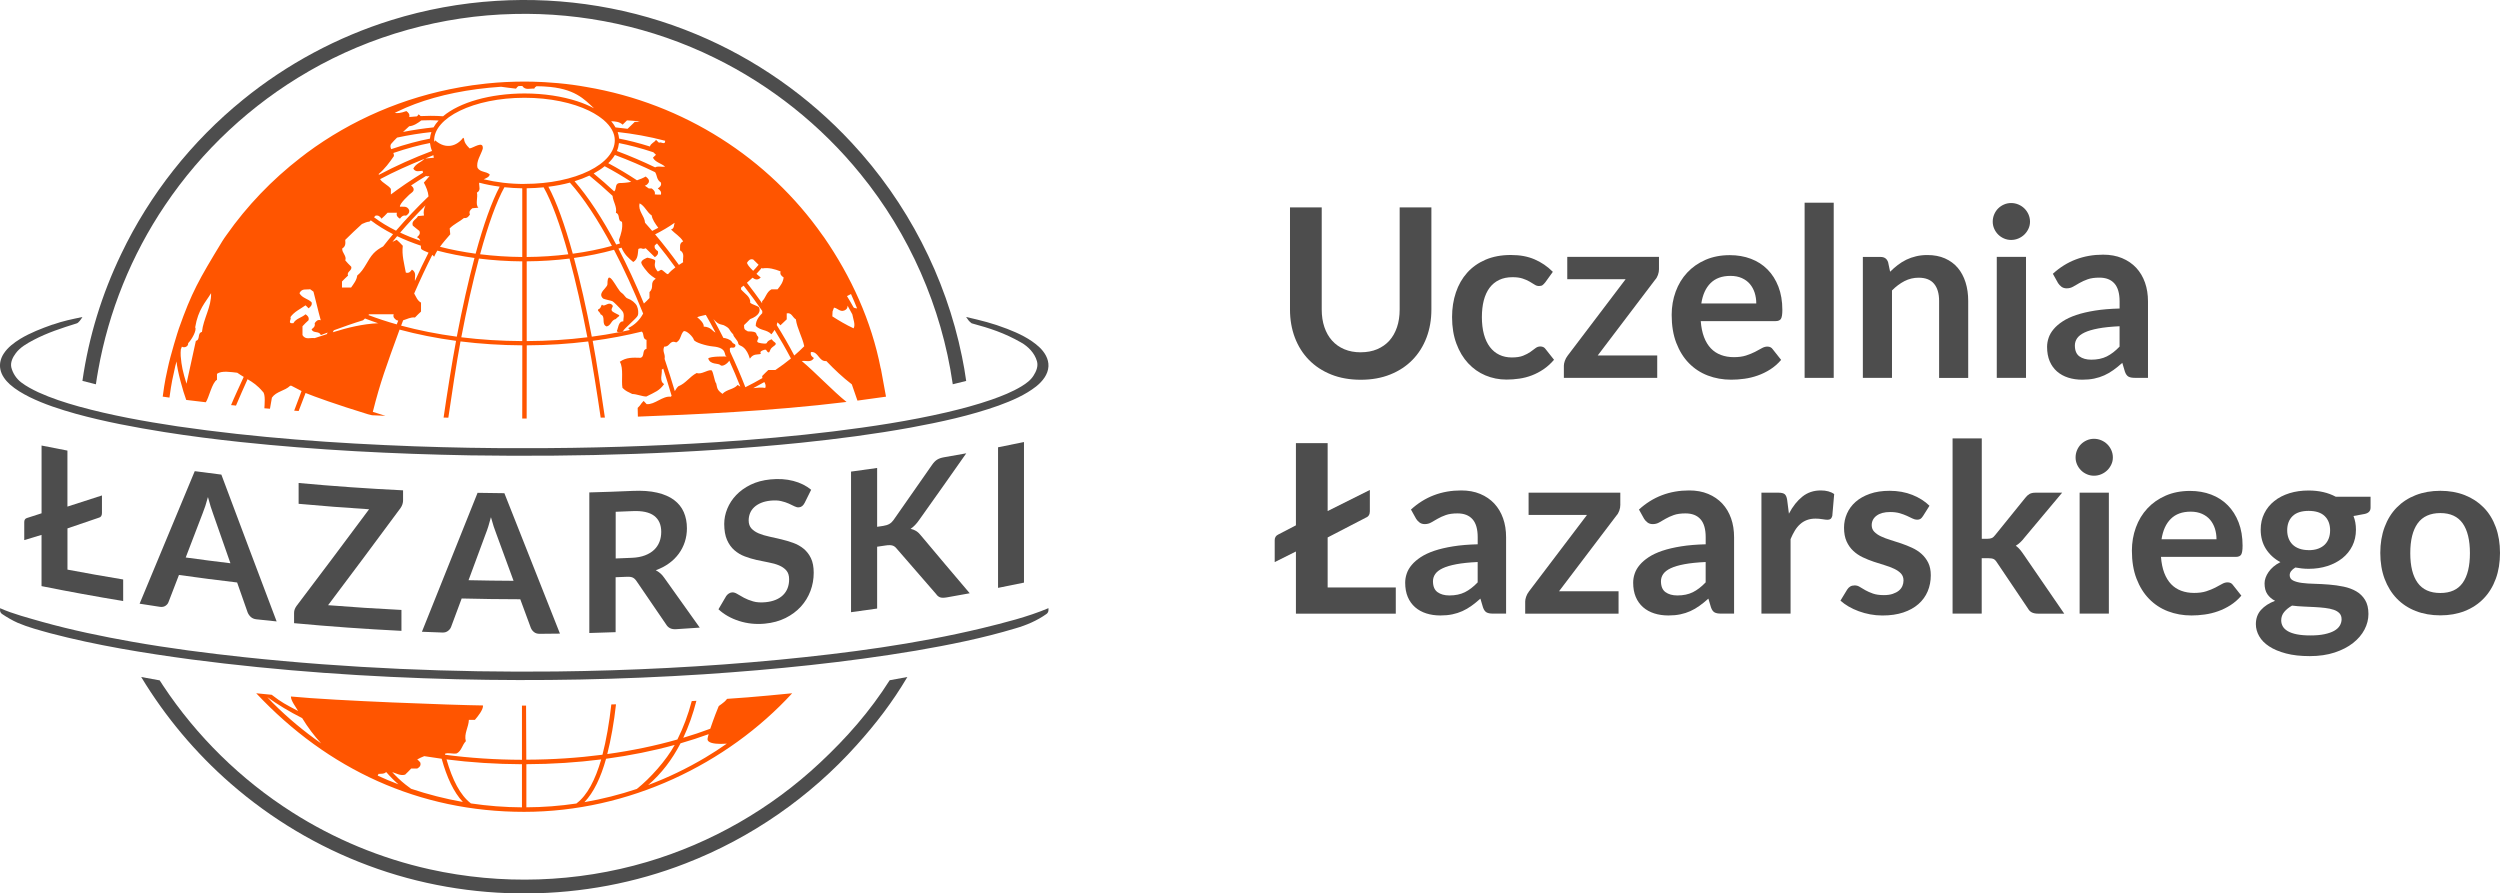 <svg xmlns="http://www.w3.org/2000/svg" id="Layer_2" data-name="Layer 2" viewBox="0 0 742.25 265.27"><g id="Warstwa_1" data-name="Warstwa 1"><g><g><path d="M264.14,201.97c-5.84,9.21-12.76,17.09-20.73,24.53-14.52,13.61-32.24,23.79-51.33,29.42-20.86,6.17-43.29,6.9-64.52,2.17-14.45-3.21-28.32-8.97-40.8-16.92-15.24-9.68-28.4-22.6-38.37-37.66-.31-.46-.59-.92-.98-1.51,0,0-4.41-.78-5.49-1,7.13,11.8,16.16,22.58,26.56,31.63,12.02,10.49,25.93,18.8,40.89,24.35,30.1,11.27,64.32,11.03,94.25-.66,19.36-7.5,36.89-19.66,50.74-35.12,5.81-6.46,10.61-12.73,15.04-20.2l-5.26.96h0Z" fill="#4d4d4d" stroke-width="0"></path><path d="M91.67,21.16c18.46-10.66,39.64-16.55,60.95-17.01,20.48-.51,41.07,3.94,59.47,12.98,16.74,8.18,31.66,20.07,43.4,34.54,14.48,17.77,24.06,39.49,27.35,62.19.04.25,0-.03.03.23.37-.08,3.85-.96,3.99-.99-.38-2.66-.71-4.64-1.26-7.28-4.81-23.62-16.3-45.81-32.73-63.43-12.83-13.84-28.65-24.91-46.07-32.18C188.08,2.36,167.54-1.02,147.3.26c-10.54.65-21.01,2.57-31.09,5.71-15.99,4.97-31.01,13.03-44.01,23.59-15.25,12.35-27.73,28.11-36.2,45.82-5.78,12.02-9.62,24.51-11.53,37.7,1.17.3,2.7.7,4,1.02.2-1.42.43-2.76.68-4.17,3.1-17.45,9.9-34.24,19.81-48.93,10.95-16.3,25.68-30.04,42.7-39.82v-.02Z" fill="#4d4d4d" stroke-width="0"></path></g><path d="M.02,181.17v-.6c3.8,1.71,8.58,2.93,12.57,4.08,8.75,2.44,17.66,4.29,26.61,5.88,11.05,1.95,22.18,3.39,33.33,4.59,30.74,3.27,61.69,4.57,92.6,4.24,22.1-.26,44.19-1.37,66.19-3.48,20.24-1.97,40.46-4.62,60.25-9.37,6.44-1.58,13.61-3.35,19.72-5.95v.58c0,.45-.21.88-.58,1.14-2.8,1.99-6,3.36-9.3,4.3-9.64,2.9-19.53,4.88-29.44,6.59-20.88,3.51-41.97,5.62-63.09,7.03-24.38,1.58-48.83,2.05-73.25,1.47-26.32-.65-52.63-2.46-78.74-5.87-14.1-1.9-28.18-4.17-41.95-7.79-3.27-.91-6.57-1.76-9.69-3.1-1.62-.72-3.16-1.63-4.64-2.62-.38-.26-.61-.69-.61-1.15l.02.03Z" fill="#4d4d4d" stroke-width="0"></path><g><g><path d="M189.35,93.69c-.2.69-4.15,3.94-4.36,4.63,0,.03-.03.07-.05.1-.21.3-.78.34-1.22.24-.39-.09-.69-.3-.53-.54.35-.61.41-2.83,1.87-2.7-.07-.62.49-2.07-.27-3.03-.83-1.02-2.63-2.83-2.98-2.97-.28-.14-2.36-.55-2.71-.76-.35-.28-.9-.9-.42-1.8.42-.89,1.67-1.79,1.67-2.48,0-5.26,2.84,1.59,4.09,2.48,1.25.9,1.04,1.45,2.01,1.8,1.04.34,2.15,1.24,2.63,2.14.41.9.55,2.2.27,2.89h0Z" fill="#f50" stroke-width="0"></path><path d="M183.26,93.28c-1.18-.63-1.8-.83-1.67-1.52.14-.62.76-.89-.13-1.45-.91-.55-1.74.62-2.5.34-.49-.7-.35.9-1.19,1.1-.69.48.28.69.56,1.59,1.66.62.06,2.97,1.8,3.59,1.39-.35,1.25-1.87,2.71-2.21.76-.9,1.66-.9.42-1.44h0Z" fill="#f50" stroke-width="0"></path><path d="M183.73,98.65c.44.1,1,.05,1.22-.24-.4.08-.81.17-1.22.24Z" fill="#f50" stroke-width="0"></path><path d="M261.49,109.43c-2.75-14.19-8.83-27.36-16.79-38.91-.16-.23-.32-.44-.48-.65-16.03-22.86-41.1-39.14-70.14-44.05-1.32-.23-2.66-.46-4.03-.64-.67-.08-1.34-.18-2.01-.25-.76-.08-1.54-.16-2.32-.24-1.3-.12-2.61-.22-3.92-.29-.33-.02-.66-.04-1-.05-1.68-.08-3.38-.13-5.09-.13s-3.53.05-5.27.13c-.17,0-.33.01-.5.02-1.63.09-3.25.2-4.86.37-.27.03-.53.05-.8.08-1.36.15-2.7.32-4.04.5-.83.12-1.65.26-2.46.39-.37.06-.74.13-1.1.19-16.88,2.96-32.41,9.75-45.56,19.47-.33.24-.64.5-.96.74-.12.09-.24.18-.36.28-.19.14-.38.28-.56.42-8.47,6.55-15.91,14.3-22.03,23.02-.42.6-.85,1.18-1.22,1.8-7.01,11.54-9.07,15.15-12.89,25.93-.26.74-2.46,7.7-3.34,11.96-.26,1.23-.86,3.58-1.45,8.24,0,0,1.57.23,2,.29.61-4.57,1.09-6.45,1.42-7.9.2-1.01.41-2,.69-2.83.18,2.63,1.92,8.91,2.87,11.42,2.59.33,5.52.65,5.81.69.9-1.23,1.86-5.91,3.32-6.66v-1.78c1.39-1.02,4.15-.52,6.02-.32.69.49,1.32.87,1.92,1.23-.84,1.84-3.01,6.5-3.76,8.38.5.02.99.1,1.46.15.69-1.7,2.68-6.17,3.44-7.84,1.58.94,2.94,1.82,4.52,3.71.89.66.5,4.11.47,4.92.82.07.96.08,1.66.14l.58-3.3c1.33-1.9,3.81-1.96,5.42-3.53h.36c.98.53,1.99,1.06,3.02,1.57-.42,1.1-1.8,4.73-2.19,5.83.46.04.82.05,1.33.1.34-.95,1.7-4.4,2.05-5.35,2.68,1.09,9.01,3.39,18.55,6.32.68.19.85.22,1.1.27l.08.02c.4,0,2.61.11,3.98.17-.97-.28-2.3-.73-3.74-1.18,2.2-8.77,3.97-13.52,7.94-24.42,5.24,1.42,10.86,2.54,16.77,3.34-1.21,6.46-2.69,15.82-3.7,22.78.5.02.97.03,1.41.03,1-6.91,2.41-16.23,3.61-22.64,5.88.73,12.03,1.13,18.35,1.16l-.02,21.74h1.31l.03-21.74c6.3-.03,12.4-.42,18.25-1.15,1.23,6.48,2.68,15.62,3.7,22.62.44,0,.79,0,1.25-.02-1.02-7.05-2.39-16.25-3.62-22.78,5.08-.68,9.96-1.61,14.57-2.75.78.6.13,2.16,1.41,2.46v2.66c-1.46.34-.42,2.32-1.81,2.66-2.28-.07-4.18-.18-6.12,1.18,1.18,1.9.38,5.64.79,7.75,1.12,1.09,1.46,1.06,2.91,1.82,1.25,0,2.99.75,4.17.75,2.67-1.34,3.89-1.73,5.29-3.7-1.54-.88-.5-3.04-.71-4.26.18-.1.32-.21.44-.33.87,2.66,1.69,5.36,2.49,8.07-.08.09-.14.2-.23.28-2.42-.33-4.76,2.41-7.18,2.2-.28-.33-.56-.61-.9-.95-1.19,1.23-.53.84-1.77,2.07.02.09.05,2.48.06,2.59,16.05-.61,39.41-1.59,61.95-4.36-4.04-3.24-9.27-8.79-13.29-12.15,1.25-.21,2.71.61,3.61-.89-.63-.41-1.12-.88-.9-1.77,2.22-.28,2.35,2.92,4.58,2.66,2.36,2.48,4.84,4.82,7.57,6.92.2.59,1.48,4.24,1.67,4.83,2.84-.39,4.93-.66,8.48-1.17l-1.53-8.35h-.03ZM59.96,98.55c-1.46.34-.41,2.32-1.81,2.66l-2.78,12.72c-1.12-3.71-1.46-5.16-1.72-8.22-.06-.72,0-1.34.04-1.96.1-.28.2-.56.31-.83.71.47,1.96-.02,1.87-1.04,1.04-1.02,2.64-3.87,2.08-4.7.9-5.38,3.05-7.35,4.72-10.14.14,4.09-2.3,7.56-2.71,11.5h0ZM221.83,77.93c.42-.61.91-1.16,1.8-.88.53.51,1.07,1.04,1.6,1.56-.51.61-1.04,1.21-1.61,1.8-1.02-.98-1.95-2.05-1.79-2.48ZM223.43,82.45c.66.51,1.56.9,2.43-.09-.19-.13-.69-.53-1.27-1.05.56-.59,1.09-1.18,1.59-1.78l.17.17c1.87-.34,3.68.2,5.41.88-.27.89.27,1.37.9,1.78-.14,1.43-.97,2.52-1.8,3.54h-1.81c-1.53.81-1.66,2.51-2.78,3.54v.59c-1.46-2.07-2.96-4.09-4.51-6.08.57-.49,1.13-.99,1.66-1.5h0ZM209.55,93.48c.99,1.73,1.96,3.48,2.88,5.25-.97-.41-1.27-1.64-3.51-1.77.21-.88-1.29-2.34-1.92-2.75.16-.17,1.58-.53,2.55-.72h0ZM202.82,71.67c-1.25.55-.84,1.71-.91,2.66,1.54.89.7,2.38.91,3.53-.43.26-.84.52-1.25.79-2.24-3.1-4.59-6.13-7.07-9.07,2.12-1.07,4.07-2.21,5.8-3.44-.26.71-.06,1.75-1.08,1.99,1.17,1.22,2.7,2.04,3.61,3.53h0ZM184.06,72.29c-.36.11-.74.21-1.1.32-4.11-7.73-8.32-14.17-12.37-18.8,1.58-.49,3.06-1.05,4.4-1.68,2.36,1.93,4.66,3.94,6.88,6.02.13,1.7,1.39,3.25.99,5.04,1.38.41.35,2.31,1.81,2.66.28,1.9-.28,3.61-.91,5.38.09.38.19.72.3,1.05h0ZM162.81,55.45c2.25-.28,4.4-.69,6.39-1.23,4.05,4.51,8.3,10.97,12.47,18.78-3.63,1-7.52,1.78-11.61,2.33-2.37-8.57-4.84-15.45-7.24-19.88h0ZM168.73,75.5c-3.97.49-8.09.77-12.36.8v-20.4c1.72-.03,3.41-.12,5.04-.28,2.4,4.24,4.91,11.15,7.32,19.87h0ZM183.76,54.36c-1.28.29-.63,1.86-1.41,2.46-1.97-1.84-4.01-3.6-6.09-5.32,1.22-.66,2.32-1.37,3.27-2.15,2.64,1.4,5.27,2.95,7.88,4.64-1.18.24-2.39.36-3.66.36h0ZM180.59,48.45c.79-.77,1.47-1.58,1.98-2.44,4.13,1.55,8.12,3.26,11.94,5.12.66,1.02.37,2.18,1.7,3.05.28.88-.28,1.36-.91,1.77.63.48,1.18.95.91,1.84-.35,0-.72,0-1.1-.02-.23,0-.47-.02-.71-.06.05-.15.05-.29.05-.43-.02-.56-.46-.94-.96-1.33-.27.02-.57,0-.86,0-.4-.28-.8-.55-1.2-.83.52-.08.87-.49,1.17-.94.28-.82-.27-1.29-.9-1.77-.84.49-1.71.83-2.58,1.12-2.82-1.86-5.66-3.55-8.52-5.08h0ZM197.48,49.49c-.97.15-2.07-.28-2.97.2-3.64-1.75-7.42-3.38-11.35-4.85.33-.75.52-1.55.61-2.36,2.92.57,6.38,1.46,10.21,2.73.26.24.51.49.78.75-.35.27-.62.61-.9.87.76,1.43,2.5,1.64,3.61,2.66h0ZM189.9,60.37c1.59.81,2.15,2.65,3.6,3.61.12,1.12,1.12,2.56,1.94,3.65-.59.32-1.18.63-1.8.93-.7-.82-1.41-1.62-2.13-2.43-.12-2.07-2.17-3.48-1.6-5.76h0ZM195.67,42.4c-.34-.33-.62-.61-.9-.88-.46.77-1.61,1.07-1.8,1.98-3.41-1.07-6.51-1.85-9.16-2.35-.06-.67-.2-1.31-.42-1.95,4.53.49,9.28,1.33,14.1,2.59,0,1.48-1.35.1-1.82.61ZM184.85,37.02c.41-.4.85-.83,1.3-1.28,1.05.05,2.1.14,3.15.24.24.1.49.19.75.21h-1.59c-.69.69-1.43,1.37-2.13,2.05-1.21-.16-2.4-.3-3.58-.41-.36-.64-.78-1.25-1.29-1.84,1.21.06,2.43.12,3.39,1.02h0ZM118.09,33.08c6.4-3.12,14.49-5.42,23.56-6.62,2.35-.31,4.72-.54,7.12-.7,1.46.25,2.95.36,4.43.56.22-.32.47-.61.78-.77.36,0,.73-.02,1.09-.02.91,1.36,2.33.66,3.55.79.17-.38.41-.59.69-.72.63.02,1.25.02,1.87.05.24,0,.48.04.72.05,8.65.49,11.6,3.76,14.45,6.45-1.48-.79-3.14-1.5-4.96-2.09-4.48-1.46-9.87-2.3-15.65-2.31-10.27.03-19.28,2.64-24.19,6.77-1.23-.09-2.47-.13-3.71-.13-.98,0-1.97.03-2.96.08-.17-.19-.37-.36-.61-.52-.14.28-.31.46-.5.6-.75.05-1.51.12-2.27.2.22-.83-.23-1.31-.84-1.77-1.82.66-2.66.66-3.47.55.31-.15.6-.31.92-.46h-.02ZM128.71,37.82c-2.92.3-5.97.75-9.06,1.36.62-.57,1.23-1.13,1.83-1.69,1.43-.14,2.53-.93,3.62-1.74.91-.04,1.83-.06,2.73-.06.81,0,1.6.04,2.4.08-.61.65-1.1,1.34-1.51,2.05h0ZM128.81,46.83c-.86.08-1.71.15-2.56.24.82-.33,1.6-.69,2.43-1,.03.32.07.6.13.76ZM116.06,42.8c.58-.69,1.2-1.33,1.83-1.95,3.48-.75,6.89-1.29,10.19-1.64-.23.63-.37,1.28-.43,1.95-3.24.62-7.15,1.64-11.49,3.12-.23-.45-.35-.92-.1-1.47h0ZM116.96,46.34c.03-.33-.05-.63-.18-.92,4.1-1.39,7.79-2.36,10.88-2.96.1.81.29,1.61.61,2.36-5.54,2.08-10.8,4.45-15.79,7.09,0-.1-.03-.17-.03-.27,1.8-1.5,3.2-3.4,4.51-5.31h0ZM125.49,50.7c0,.22.06.39.1.58-1.7,1.02-3.39,2.12-5.07,3.26-.15.1-.3.2-.45.31-1.35.93-2.69,1.88-4.02,2.89v-1.66c-.82-1.17-2.45-1.69-3.2-2.89,4.17-2.22,8.6-4.2,13.17-6.03-1.01,1.05-2.64,1.45-3.31,2.92.74,1.16,1.81.65,2.78.63h0ZM111.46,64.03c.91-.2,1.39.28,1.81.9.62-.54,1.25-1.16,1.8-1.77h2.78c-.28.88.21,1.36.9,1.77.42-.62.9-1.09,1.8-.9.63-.4,1.11-.88.91-1.69-.62-1.3-1.74-.9-2.71-.97-.28-.81,2.98-3.88,3.61-4.27.85-.7.4-1.51-.31-2.04,1.46-.98,2.93-1.91,4.41-2.8.29.08.63.12,1.07.02-.56.67-1.13,1.27-1.69,1.94.68,1.29,1.27,2.64,1.39,4.08-3.38,3.25-6.6,6.65-9.65,10.19-2.46-1.22-4.65-2.56-6.54-3.99.15-.15.3-.3.43-.46h-.01ZM125.88,63.99c-.62.05-1.17.11-1.79.17-.4.99-2.03,1.34-1.54,2.82.68.54,1.3,1.1,1.97,1.59.36.86-.14,1.38-.73,1.85.59.26.86.64,1,1.06-2.12-.74-4.12-1.54-5.98-2.42,2.4-2.78,4.91-5.48,7.52-8.08-.44.93-.69,1.91-.45,3.01h0ZM101.54,83.57c.62-.61,1.18-1.22,1.81-1.77-.56-1.16,1.38-1.49.9-2.65-.62-.61-1.25-1.23-1.73-1.84.48-1.36-1.04-2.24-.91-3.53,1.08-.66.95-1.61.89-2.56,1.63-1.62,3.28-3.19,4.96-4.71.74-.29,1.46-.7,2.21-.7.14-.12.28-.26.42-.39,1.94,1.48,4.15,2.85,6.61,4.11-1,1.19-1.99,2.4-2.95,3.63-1.05.56-2.03,1.2-2.83,2.05-1.81,1.91-2.64,4.84-4.86,6.6-.15,1.36-1.05,2.45-1.81,3.55h-2.71v-1.78h0ZM97.03,99.21c-1.2.39-2.41.79-3.61,1.18-1.25-.2-2.71.61-3.61-.89v-2.64c.56-.62,1.18-1.23,1.8-1.78.21-.89-.27-1.36-.9-1.77-1.11,1.02-2.84,1.23-3.61,2.65-2.01.2-.34-1.36-.9-1.77,1.12-1.64,2.99-2.45,4.51-3.54.28.27.63.54.9.89.63-.48,1.12-.96.91-1.78-1.04-1.09-2.84-1.23-3.61-2.72.77-1.5,1.84-.96,3.17-1.17.32.24.65.48.99.72.81,3.05,1.28,5.32,2.16,8.49-.9-.28-1.39.27-1.8.88.2.9-.28,1.37-.91,1.77.35,1.36,2.35.41,2.71,1.77.69-.26,1.36-.51,2.05-.77-.08.15-.16.31-.24.47h-.01ZM112.29,95.97c-4.69.21-9.12,1.32-13.48,2.68.1-.2.2-.4.31-.59,2.85-1.05,5.71-2.07,8.68-2.97.19-.18.38-.35.57-.53,1.28.49,2.59.97,3.93,1.42h.08s.07.05.1.06c-.06-.02-.12-.04-.18-.06h-.01ZM117.79,96.31c-2.93-.83-5.75-1.76-8.42-2.77.07-.07.15-.15.22-.23h7.29c-.28.88.28,1.36.9,1.77.15.05.31.06.46.1-.15.38-.3.74-.45,1.13h0ZM117.79,71.19c-.41.22-.84.42-1.27.62.46-.57.92-1.13,1.39-1.69,2.18,1.04,4.53,1.98,7.04,2.82,0,.34.02.68.1.99.62.51,1.42.74,2.18,1.08-1.36,2.66-2.71,5.47-4.04,8.4-.11-1.18.57-2.52-.89-3.36-.41.61-.9,1.15-1.81.88-.48-2.65-1.25-5.24-.9-7.96-.55-.61-1.18-1.23-1.8-1.77h0ZM135.63,99.96c-5.84-.78-11.38-1.89-16.54-3.28.2-.53.41-1.06.61-1.59,1.15-.32,2.23-1,3.5-.82.62-.61,1.18-1.23,1.8-1.76v-2.66c-1.1-.61-1.45-1.73-2.03-2.71,1.76-4.04,3.56-7.88,5.38-11.47.19.17.38.34.54.56.27-.63.6-1.24.95-1.82,3.46.92,7.16,1.64,11.03,2.18-1.84,6.91-3.61,14.82-5.25,23.37h0ZM133.52,67.8c1.27-1.28,2.94-1.99,4.23-3.07.91.13,1.36-.4,1.78-1.06-.36-.84.07-1.37.72-1.84.55-.05,1.17-.1,1.79-.17-.99-.92-.09-3.07-.44-4.47,1.19-.66.67-1.7.64-2.72,0-.08.07-.14.09-.22,1.89.51,3.92.89,6.03,1.17-2.36,4.43-4.81,11.31-7.15,19.9-3.71-.51-7.26-1.19-10.58-2.05.94-1.29,2-2.49,3.05-3.7-.05-.61-.11-1.23-.17-1.77h.01ZM155.06,101.27c-6.25-.03-12.31-.41-18.1-1.13,1.63-8.57,3.4-16.48,5.24-23.37,4.12.51,8.43.8,12.86.83v23.68h0ZM155.06,76.3c-4.33-.03-8.5-.32-12.52-.81,2.39-8.73,4.86-15.65,7.22-19.9,1.72.18,3.48.29,5.3.32v20.4h0ZM155.73,54.62c-4.38,0-8.48-.51-12.12-1.39.8-.37,1.68-.68,1.79-1.45-1.21-.98-2.7-.57-3.61-1.92-.52-1.87,1.02-3.93,1.54-5.68.3-2.63-2.94-.14-3.91-.12-2.25-2.18-1.25-2.82-1.92-3.16-1.78,2.42-5.08,3.62-8.3.77-.09.08-.18.28-.26.51,0-.15-.04-.33-.04-.5-.02-3.28,2.78-6.45,7.65-8.81,4.84-2.35,11.62-3.84,19.17-3.84s14.32,1.48,19.17,3.84c1.02.49,1.94,1.03,2.77,1.59.56.39,1.1.78,1.57,1.18,2.14,1.84,3.32,3.91,3.3,6.03,0,3.43-2.79,6.67-7.65,9.06-4.84,2.39-11.62,3.87-19.17,3.87l.02.02ZM156.38,101.27v-23.68c4.38-.03,8.63-.31,12.71-.82,1.86,6.88,3.65,14.8,5.3,23.37-5.76.72-11.79,1.1-18,1.13h-.01ZM186.52,97.4c.16.26.35.43.54.56-.69.15-1.39.31-2.1.45-.21.3-.78.34-1.22.24-2.61.51-5.29.95-8.04,1.31-1.64-8.54-3.43-16.47-5.3-23.37,4.18-.58,8.17-1.39,11.9-2.43,2.98,5.71,5.89,12.08,8.65,18.94-.97,1.84-2.47,3.37-4.43,4.3h0ZM196.24,80.11c-1.12.61-.85.75-1.55-.35-.62-1.15,0-1.98-.2-2.46-.28-.41-2.28-.8-2.28-.8,0,0-2.01.69-1.8,1.57.2.88,1.8,2.65,1.8,2.65,0,0,.62.89,2.49,2.05-2,1.22-.28,2.44-1.87,3.94v1.77c-.51.57-1.09,1.13-1.66,1.64-2.43-5.84-4.97-11.33-7.56-16.31.31-.09.61-.19.91-.28.89,2.07,2.11,3.12,3.49,4.26,1.53-.89,1.31-2.65,1.52-3.88,1.19-.54,1,.33,2.18-.21.9.88,1.8,1.77,2.71,2.65.63-.41,1.12-.89.91-1.77-.63-.41-1.18-.88-.91-1.78.25-.16.45-.34.63-.53,1.89,2.32,3.72,4.7,5.46,7.12-.79.59-1.53,1.24-2.18,2.01-.62,0-1.45-1.3-2.08-1.3h-.01ZM219.01,114.29c-1.18,1.36-3.27,1.29-4.51,2.65-1.67-1.23-1.51-1.65-1.85-3.08-.56-.61-.79-3.4-1.41-3.94-1.33-.14-2.99,1.37-4.38.82-2.15,1.09-3.18,3.06-5.48,3.96-.41.4-.73.91-1.03,1.43-.96-3.24-1.97-6.43-3.03-9.57,0-.1.02-.21.04-.31.13-1.29-.77-1.91-.14-3.35,1.79.13,1.47-2.05,3.56-1.23,1.45-.75,1.17-2.31,2.21-3.34.9-.27,2.82,1.73,3.02,2.56.21.74,3.67,1.8,5.63,1.97,4.69.41,3.02,2.86,4.2,3h.06c-.68-.02-4.87-.13-5.63.56.58,1.95,3.02,1.35,3.57,1.95.51.63,2.05-.26,2.69-1.3,1.17,2.56,2.26,5.15,3.28,7.73-.26-.14-.53-.3-.79-.5h0ZM227.2,115.18c-1.16-.24-2.36-.06-3.56.06,1.13-.59,2.22-1.19,3.29-1.81.3.54.54,1.08.27,1.75ZM230.16,109.86h-2.05c-.62.61-1.25,1.16-1.81,1.77-.02.21.01.41.07.61-1.61.95-3.31,1.85-5.07,2.73-1.37-3.53-2.88-7.05-4.53-10.53-.03-.19-.07-.39-.08-.61-.15-1.23,1.26-.1,1.61-.98.28-.88-.59-.55-1.01-1.38-.46-.72-1.92-1.12-2.52-1.15-.94-1.87-1.92-3.72-2.94-5.57.89.96,1.31,1.46,3.05,1.8,2.15,1.1,1.23,1.12,2.82,2.75,0,.69,1.4,1.77,1.47,2.59.13.75.83.61,1.59,1.29.84.69,1.49,1.99,1.77,3.01.2.95.18-.9,2.33-.96,2.15-.13,0-.48,1.46-1.15,1.46-.62,1.05,0,1.67.48.69.41.34-.76,1.38-1.51s1.32-.98.42-1.6c-.9-.67-.27-.97-1.46-.36-1.1.67,0,1.16-2.37.82-2.35-.34-.2-1.23-.96-2.04-.84-.75.3-1.48-2.96-1.48-1.25-.61-1.07-.85-1.13-1.87.62-.55,1.18-1.15,1.8-1.77,2.59-.98,3.19-2.34,2.64-3.5-.55-.54-1.99-.77-2.62-1.38.2-1.77-1.68-2.69-2.73-3.97,0-.22.03-.38.05-.53.25-.19.51-.38.74-.56,1.92,2.44,3.76,4.94,5.53,7.52v.65c-.56.61-1.94,1.84-1.94,3.79,1.52,1.5,3.2.98,4.66,2.48.36-.43.66-.86.93-1.3,1.72,2.78,3.35,5.61,4.86,8.49-1.43,1.18-2.99,2.32-4.63,3.43h-.04ZM235.82,105.56c-1.61-3.07-3.35-6.09-5.21-9.05.08-.26.15-.52.19-.81.35.27.63.54.91.88.62-.61,1.25-1.22,1.87-1.77v-1.77c1.45-.34,1.73,1.23,2.71,1.77.38,2.77,1.93,5.27,2.49,7.99-.92.93-1.91,1.85-2.96,2.75h0ZM253.43,97.48c-2.22-1.03-4.3-2.26-6.31-3.55,0-.5.03-.98.07-1.47.14-.38.29-.75.42-1.12,1.09.14,1.8,1.38,3.12.82.76-.31.91-.84.92-1.41.49.84.95,1.71,1.41,2.59.25,1.43.99,3.08.37,4.14h0ZM253.43,91.28c-.64-1.15-1.28-2.27-1.96-3.37.35-.21.76-.42,1.19-.61.64,1.41,1.23,2.84,1.81,4.27-.44-.04-.84-.12-1.05-.3h0Z" fill="#f50" stroke-width="0"></path></g><path d="M154.97,209.53v16.05c-7.87-.02-15.51-.53-22.79-1.49-.03-.09-.06-.19-.08-.29,1.09-.44,2.36.14,3.52-.12,1.45-.77,1.59-2.52,2.69-3.62-.62-2.22.84-4.17.9-6.34h1.79c.8-.92,2.52-3.03,2.41-4.27-8.79-.11-43.9-1.38-57.04-2.66-.02,1.27,1.52,3.18,2.14,4.31-3.74-1.99-4.86-2.51-7.84-4.82-.26-.02-4.31-.42-4.6-.45,21.25,22.63,48.39,35.21,79.54,35.21s60.35-14.26,79.59-35.21c0,0-12.07,1.23-19.33,1.66-1.01,1.37-2.52,1.97-2.54,2.3-.15.25-1.52,3.8-2.45,6.57-2.57.96-5.25,1.87-8.02,2.69,1.62-3.43,2.88-7,3.9-10.98l-1.38.08c-1.1,4.15-2.51,7.9-4.26,11.4-6.48,1.86-13.47,3.31-20.82,4.33,1.06-4.14,2.03-9.58,2.59-14.77l-1.39.04c-.58,5.3-1.54,10.8-2.63,14.93-7.23.94-14.81,1.45-22.61,1.47l-.07-16.05h-1.24l.02.03ZM154.97,226.9v12.8c-5.16-.03-10.24-.43-15.19-1.17l-.04-.06h0c-3.06-2.34-5.42-6.88-7.17-13,7.17.91,14.67,1.4,22.41,1.43h-.01ZM81.06,208.77c-.58-.59-1.13-1.2-1.7-1.8,3.1,2.24,6.57,4.32,10.36,6.24,1.66,2.73,3.54,5.23,5.63,7.5-5.1-3.57-9.89-7.56-14.29-11.95h0ZM112.12,230.29c.13-.15.24-.32.18-.51,1.35-.13,1.49.09,2.38-.54,1.12,1.3,2.33,2.51,3.62,3.63-2.1-.79-4.15-1.67-6.18-2.59h0ZM122.08,234.21l-1.7-1.28c-1.41-1.12-2.71-2.36-3.93-3.69,1.27.38,2.44,1.16,3.83.75.63-.62,1.25-1.18,1.8-1.81h1.8c.7-.41,1.18-.9.9-1.8-.28-.36-.54-.64-.9-.9.69-.39,1.38-.71,2.08-.98,1.7.28,3.42.53,5.17.77,1.54,5.55,3.59,9.95,6.29,12.83-5.26-.93-10.37-2.24-15.33-3.9h-.01ZM156.28,226.89c7.67-.02,15.11-.52,22.22-1.42-1.77,6.11-4.16,10.65-7.25,12.99l-.1.1c-4.86.72-9.82,1.11-14.87,1.13v-12.8ZM179.94,225.28c7.17-.97,14.01-2.35,20.38-4.11-2.53,4.61-7.3,9.93-11.24,13.06-5.03,1.68-10.22,3.01-15.56,3.93,2.75-2.87,4.86-7.3,6.42-12.88h0ZM192.43,233.08c3.94-3.37,7.12-7.55,9.62-12.39,2.89-.83,5.67-1.74,8.35-2.72-.19.62-.3,1.11-.33,1.39-.11,1.23,2.08,1.49,3.9,1.5.72,0,1.37-.04,1.82-.07-2.07,1.45-4.19,2.82-6.37,4.12-5.38,3.2-11.06,5.95-16.99,8.17h0Z" fill="#f50" stroke-width="0"></path></g><g><path d="M36.57,172.04v6.41c-8.1-1.34-16.19-2.81-24.24-4.43v-15.21c-1.71.52-3.42,1.04-5.13,1.55v-5.37c0-.65.29-1.06.86-1.21,1.43-.46,2.85-.91,4.28-1.38v-20.12c2.56.51,5.12,1.01,7.68,1.5v16.63c3.41-1.08,6.83-2.18,10.25-3.31v5.23c0,.79-.32,1.25-.97,1.39-3.09,1.07-6.19,2.12-9.27,3.16v12.24c5.51,1.04,11.03,2.02,16.56,2.93h-.02Z" fill="#4d4d4d" stroke-width="0"></path><path d="M82.13,184.5c-2.01-.2-4.01-.41-6.01-.63-.67-.07-1.22-.31-1.65-.69-.42-.38-.74-.84-.95-1.36-1.04-2.96-2.08-5.92-3.12-8.88-5.76-.68-11.52-1.42-17.27-2.23-1.04,2.69-2.07,5.38-3.11,8.07-.15.42-.45.78-.89,1.08s-.99.4-1.64.31c-2.01-.3-4.03-.61-6.04-.93,5.45-13.05,10.91-26.17,16.37-39.35,2.63.35,5.27.69,7.9,1.02,5.46,14.59,10.93,29.12,16.41,43.59h0ZM68.41,167.22c-1.69-4.83-3.39-9.67-5.08-14.51-.25-.65-.51-1.41-.78-2.29-.27-.88-.54-1.83-.81-2.85-.25.95-.51,1.84-.78,2.66s-.53,1.53-.78,2.14c-1.68,4.39-3.36,8.77-5.04,13.15,4.42.61,8.84,1.18,13.26,1.71h0Z" fill="#4d4d4d" stroke-width="0"></path><path d="M119.68,148.43c0,.88-.25,1.68-.75,2.39-7.18,9.73-14.35,19.34-21.52,28.86,7.25.58,14.51,1.05,21.78,1.41v6.21c-10.64-.53-21.27-1.29-31.88-2.28v-3.06c0-.39.07-.75.2-1.09.14-.34.31-.66.52-.95,7.18-9.47,14.36-19.04,21.55-28.72-6.98-.44-13.95-.98-20.92-1.62v-6.18c10.32.95,20.66,1.68,31.01,2.18v2.86h.01Z" fill="#4d4d4d" stroke-width="0"></path><path d="M166.27,188.12c-2.01.03-4.03.05-6.04.06-.68,0-1.23-.16-1.66-.5-.43-.33-.75-.75-.96-1.25-1.05-2.84-2.09-5.67-3.14-8.51-5.8,0-11.6-.09-17.4-.23-1.05,2.81-2.09,5.62-3.14,8.43-.16.44-.45.83-.9,1.18s-1,.52-1.66.5c-2.03-.07-4.07-.14-6.1-.23,5.51-13.69,11.01-27.44,16.52-41.25,2.65.05,5.31.09,7.96.11,5.5,13.96,11,27.85,16.5,41.69h.02ZM152.47,172.43c-1.7-4.64-3.41-9.28-5.11-13.93-.25-.62-.51-1.35-.79-2.2-.27-.85-.54-1.77-.81-2.75-.25.98-.51,1.89-.78,2.75-.27.85-.53,1.59-.79,2.23-1.69,4.58-3.39,9.16-5.08,13.73,4.45.1,8.91.16,13.36.18h0Z" fill="#4d4d4d" stroke-width="0"></path><path d="M207.74,186.34c-2.35.17-4.7.32-7.05.47-1.33.08-2.3-.38-2.9-1.39-2.94-4.29-5.88-8.59-8.82-12.91-.33-.49-.69-.82-1.09-1.02-.4-.19-.98-.28-1.76-.24-1.11.05-2.23.09-3.34.13v16.31c-2.6.1-5.21.18-7.81.25v-41.74c4.27-.11,8.54-.26,12.81-.45,2.84-.13,5.29.04,7.33.52,2.04.48,3.71,1.2,5.02,2.18,1.3.98,2.27,2.18,2.89,3.61.62,1.43.93,3.03.93,4.8,0,1.4-.21,2.75-.62,4.02-.42,1.28-1.01,2.45-1.8,3.52-.78,1.07-1.75,2.03-2.9,2.86-1.15.84-2.46,1.52-3.93,2.04.5.26.97.58,1.39.95s.81.82,1.16,1.34c3.5,4.94,7,9.85,10.5,14.74h-.01ZM187.67,165.61c1.47-.06,2.75-.31,3.85-.73,1.09-.42,1.99-.97,2.7-1.65.71-.68,1.23-1.48,1.58-2.38.35-.9.52-1.89.52-2.94,0-2.12-.7-3.7-2.1-4.77-1.4-1.06-3.55-1.52-6.43-1.39-1.66.07-3.33.14-4.99.2v13.86c1.63-.06,3.25-.13,4.88-.2h-.01Z" fill="#4d4d4d" stroke-width="0"></path><path d="M238.91,149.29c-.23.43-.48.75-.74.96-.26.21-.58.34-.97.38-.4.04-.84-.06-1.31-.3-.47-.25-1.04-.52-1.69-.81-.66-.29-1.42-.55-2.3-.75-.88-.21-1.91-.25-3.11-.13-1.08.11-2.02.33-2.83.67s-1.49.76-2.04,1.28c-.55.51-.96,1.1-1.23,1.77-.27.67-.41,1.39-.41,2.16,0,.98.28,1.78.82,2.38.55.6,1.28,1.09,2.18,1.47.91.38,1.94.69,3.1.94s2.34.52,3.56.81c1.21.29,2.4.64,3.56,1.06s2.19,1,3.09,1.73c.9.74,1.63,1.67,2.18,2.82.55,1.15.82,2.59.82,4.32,0,1.88-.32,3.69-.97,5.41-.65,1.72-1.59,3.26-2.83,4.63-1.24,1.36-2.76,2.49-4.55,3.39-1.79.89-3.84,1.46-6.16,1.68-1.33.13-2.64.12-3.93-.01-1.29-.14-2.53-.4-3.72-.78s-2.3-.86-3.34-1.45c-1.04-.59-1.97-1.26-2.78-2.03.76-1.3,1.53-2.6,2.29-3.91.19-.29.44-.53.75-.74s.64-.33.98-.36c.48-.04,1,.11,1.56.46.56.35,1.23.73,2,1.14s1.67.77,2.71,1.07c1.03.3,2.27.38,3.72.24,2.22-.22,3.93-.92,5.15-2.1,1.21-1.18,1.82-2.75,1.82-4.71,0-1.1-.27-1.96-.82-2.6-.55-.64-1.28-1.14-2.18-1.52-.91-.38-1.94-.67-3.09-.88-1.16-.21-2.33-.45-3.53-.72s-2.37-.62-3.53-1.06c-1.16-.43-2.19-1.05-3.1-1.84s-1.64-1.81-2.19-3.06-.82-2.83-.83-4.74c0-1.52.3-3.03.91-4.52.61-1.49,1.49-2.85,2.65-4.06,1.16-1.22,2.59-2.24,4.28-3.07,1.7-.83,3.65-1.35,5.84-1.57,2.47-.25,4.74-.1,6.82.44,2.08.54,3.85,1.42,5.31,2.63-.64,1.3-1.29,2.6-1.93,3.89h0Z" fill="#4d4d4d" stroke-width="0"></path><path d="M260.41,156.41c.6-.09,1.21-.18,1.81-.27.73-.11,1.33-.3,1.81-.57.48-.28.89-.66,1.24-1.15,3.82-5.44,7.64-10.91,11.46-16.41.48-.7.98-1.21,1.51-1.54.53-.33,1.19-.56,1.99-.7,2.22-.38,4.43-.78,6.65-1.18-4.65,6.63-9.3,13.22-13.96,19.76-.82,1.19-1.68,2.08-2.56,2.66.63.13,1.2.36,1.71.69.51.33.99.8,1.45,1.4,4.8,5.73,9.6,11.41,14.39,17.04-2.26.42-4.52.82-6.79,1.22-.92.16-1.6.15-2.05-.03-.45-.18-.83-.5-1.13-.95-3.91-4.47-7.83-8.98-11.74-13.52-.36-.46-.79-.77-1.26-.9-.48-.14-1.17-.14-2.07,0-.82.12-1.63.24-2.45.36v18.36c-2.58.37-5.16.73-7.75,1.08v-41.74c2.58-.35,5.17-.71,7.75-1.08v17.49-.02Z" fill="#4d4d4d" stroke-width="0"></path><path d="M304.02,172.98c-2.57.53-5.13,1.05-7.7,1.56v-41.74c2.57-.5,5.14-1.02,7.7-1.56v41.74Z" fill="#4d4d4d" stroke-width="0"></path></g><path d="M15.64,96.38c3.33-1.15,5.42-1.54,8.83-2.26-.42.74-1.18,1.74-1.65,1.88-4.48,1.4-8.78,2.79-12.88,4.95-1.94,1.05-3.97,2.15-5.29,3.97-.87,1.16-1.6,2.63-1.3,4.12.44,1.78,1.51,3.41,2.98,4.52,1.55,1.17,3.28,2.07,5.03,2.9,3.88,1.77,7.95,3.08,12.05,4.23,9.63,2.65,19.47,4.42,29.34,5.9,23.28,3.39,46.79,5.05,70.29,5.92,10.79.38,21.59.59,32.39.55,19.18.04,38.37-.55,57.51-1.79,11.54-.77,23.06-1.78,34.54-3.19,11.26-1.39,22.49-3.09,33.55-5.65,4.53-1.07,9.04-2.26,13.43-3.79,3.03-1.07,6.04-2.26,8.8-3.92,1.38-.85,2.76-1.82,3.62-3.23.79-1.24,1.43-2.77.99-4.25-.7-2.44-2.6-4.37-4.77-5.59-4.9-2.79-9.13-4.17-14.55-5.64-.04,0-.08-.03-.11-.05-.8-.62-1.04-1.03-1.6-1.85,4.71,1.1,7.66,1.79,12.2,3.53,3.4,1.32,6.79,2.91,9.5,5.4,1.58,1.47,2.85,3.48,2.75,5.71-.11,2.45-1.79,4.49-3.63,5.97-3.32,2.6-7.25,4.26-11.18,5.7-8.44,3-17.23,4.89-26.03,6.52-10.82,1.97-21.73,3.38-32.66,4.52-32.63,3.31-65.46,4.23-98.24,3.74-22.72-.41-45.44-1.56-68.04-3.95-7.6-.81-15.18-1.77-22.73-2.97-8.82-1.41-17.63-3.05-26.25-5.42-4.69-1.32-9.37-2.82-13.75-4.97-2.08-1.05-4.14-2.23-5.88-3.79-1.3-1.2-2.45-2.69-2.79-4.46-.34-1.63.12-3.35,1.04-4.71,1.21-1.84,3.03-3.18,4.88-4.33,3.01-1.81,6.3-3.07,9.6-4.24v.02Z" fill="#4d4d4d" stroke-width="0"></path></g><g><path d="M404.01,104.59c1.82,0,3.45-.3,4.88-.91s2.64-1.46,3.62-2.55c.98-1.1,1.73-2.43,2.26-3.99s.79-3.31.79-5.25v-30.31h9.42v30.31c0,3.01-.48,5.79-1.45,8.35-.97,2.55-2.36,4.76-4.17,6.61-1.81,1.86-4.01,3.3-6.6,4.34s-5.51,1.56-8.75,1.56-6.2-.52-8.79-1.56-4.79-2.49-6.6-4.34c-1.81-1.85-3.2-4.06-4.17-6.61-.97-2.56-1.45-5.34-1.45-8.35v-30.31h9.42v30.28c0,1.94.26,3.69.79,5.25s1.28,2.9,2.28,4.01c.99,1.11,2.21,1.97,3.64,2.57,1.44.61,3.06.91,4.88.91h0Z" fill="#4d4d4d" stroke-width="0"></path><path d="M458.75,83.87c-.26.33-.51.58-.75.77s-.6.28-1.07.28-.88-.13-1.29-.4c-.42-.27-.92-.57-1.5-.91s-1.28-.64-2.08-.91c-.81-.27-1.8-.4-2.99-.4-1.52,0-2.85.27-3.99.82-1.14.55-2.09,1.34-2.85,2.36-.76,1.03-1.32,2.27-1.7,3.73-.37,1.46-.56,3.11-.56,4.95s.2,3.62.61,5.11,1,2.75,1.77,3.76,1.7,1.79,2.8,2.31c1.1.53,2.33.79,3.71.79s2.49-.17,3.34-.51,1.57-.71,2.15-1.12,1.09-.78,1.52-1.12.92-.51,1.45-.51c.7,0,1.23.27,1.58.8l2.49,3.15c-.96,1.12-2,2.06-3.12,2.82-1.12.76-2.28,1.36-3.48,1.82-1.2.46-2.44.78-3.71.96-1.27.19-2.54.28-3.8.28-2.22,0-4.3-.42-6.26-1.24s-3.67-2.04-5.14-3.62c-1.47-1.59-2.63-3.53-3.48-5.83s-1.28-4.92-1.28-7.86c0-2.64.38-5.08,1.14-7.33s1.87-4.2,3.34-5.84c1.47-1.65,3.29-2.93,5.46-3.87,2.17-.93,4.67-1.4,7.49-1.4s5.03.43,7.05,1.29c2.02.86,3.83,2.1,5.44,3.71l-2.27,3.15h-.02Z" fill="#4d4d4d" stroke-width="0"></path><path d="M492.56,79.85c0,.61-.11,1.2-.32,1.79s-.49,1.06-.84,1.43l-17.04,22.47h17.67v6.65h-27.72v-3.61c0-.4.09-.87.28-1.42s.47-1.07.84-1.56l17.22-22.71h-17.33v-6.62h27.23v3.57h.01Z" fill="#4d4d4d" stroke-width="0"></path><path d="M504.95,95.32c.14,1.84.47,3.44.98,4.78s1.19,2.45,2.03,3.33,1.84,1.53,2.99,1.96c1.15.43,2.43.65,3.83.65s2.61-.16,3.62-.49,1.9-.69,2.66-1.08c.76-.4,1.42-.76,2-1.08.57-.33,1.13-.49,1.66-.49.72,0,1.26.27,1.61.8l2.49,3.15c-.96,1.12-2.03,2.06-3.22,2.82-1.19.76-2.43,1.36-3.73,1.82s-2.61.78-3.96.96c-1.34.19-2.64.28-3.9.28-2.5,0-4.82-.42-6.97-1.24s-4.01-2.05-5.6-3.67c-1.59-1.62-2.83-3.63-3.75-6.02s-1.37-5.16-1.37-8.31c0-2.45.4-4.75,1.19-6.91s1.93-4.04,3.41-5.63c1.48-1.6,3.29-2.86,5.43-3.8,2.13-.93,4.54-1.4,7.23-1.4,2.26,0,4.35.36,6.26,1.08,1.91.72,3.56,1.78,4.93,3.17,1.38,1.39,2.46,3.09,3.24,5.11.78,2.02,1.17,4.32,1.17,6.91,0,1.31-.14,2.19-.42,2.64s-.82.68-1.61.68h-22.22l.02-.02ZM521.44,90.11c0-1.12-.16-2.18-.47-3.17-.32-.99-.79-1.86-1.42-2.61s-1.43-1.33-2.4-1.77c-.97-.43-2.09-.65-3.38-.65-2.5,0-4.46.71-5.9,2.14-1.44,1.42-2.35,3.44-2.75,6.05h16.32Z" fill="#4d4d4d" stroke-width="0"></path><path d="M544.43,60.18v52.01h-8.64v-52.01h8.64Z" fill="#4d4d4d" stroke-width="0"></path><path d="M561.16,80.69c.72-.72,1.49-1.39,2.29-2.01s1.66-1.14,2.55-1.58c.9-.43,1.86-.77,2.89-1.01,1.03-.25,2.15-.37,3.36-.37,1.96,0,3.7.33,5.21,1s2.78,1.6,3.8,2.8c1.01,1.2,1.78,2.64,2.31,4.31s.79,3.51.79,5.51v22.86h-8.64v-22.86c0-2.19-.5-3.89-1.5-5.09s-2.53-1.8-4.58-1.8c-1.49,0-2.89.34-4.2,1.01-1.31.68-2.54,1.6-3.71,2.77v25.97h-8.65v-35.91h5.29c1.12,0,1.86.53,2.21,1.58l.6,2.83h-.02Z" fill="#4d4d4d" stroke-width="0"></path><path d="M602.71,65.81c0,.75-.15,1.45-.46,2.1-.3.65-.71,1.23-1.21,1.72s-1.09.88-1.77,1.17-1.4.44-2.17.44-1.45-.15-2.12-.44c-.67-.29-1.24-.68-1.73-1.17s-.88-1.06-1.17-1.72c-.29-.65-.44-1.35-.44-2.1s.15-1.49.44-2.17.68-1.26,1.17-1.75,1.07-.88,1.73-1.17c.67-.29,1.37-.44,2.12-.44s1.49.15,2.17.44c.68.29,1.27.68,1.77,1.17s.9,1.07,1.21,1.75c.3.68.46,1.4.46,2.17ZM601.52,76.27v35.91h-8.68v-35.91h8.68Z" fill="#4d4d4d" stroke-width="0"></path><path d="M609.5,81.28c4.13-3.78,9.1-5.67,14.91-5.67,2.1,0,3.98.34,5.63,1.03,1.66.69,3.06,1.65,4.2,2.87,1.14,1.23,2.01,2.69,2.61,4.39s.89,3.57.89,5.6v22.68h-3.92c-.82,0-1.45-.12-1.89-.37s-.79-.74-1.05-1.49l-.77-2.59c-.91.82-1.8,1.54-2.66,2.15-.86.62-1.76,1.14-2.69,1.56s-1.93.74-2.99.96-2.23.33-3.52.33c-1.52,0-2.92-.2-4.2-.61s-2.39-1.02-3.33-1.84c-.93-.82-1.66-1.83-2.17-3.04-.51-1.21-.77-2.62-.77-4.24,0-.91.15-1.81.46-2.71.3-.9.8-1.75,1.49-2.57s1.58-1.59,2.68-2.31,2.44-1.35,4.04-1.89,3.46-.97,5.58-1.31,4.55-.54,7.28-.61v-2.1c0-2.4-.51-4.18-1.54-5.34-1.03-1.16-2.51-1.73-4.45-1.73-1.4,0-2.56.16-3.48.49s-1.73.69-2.43,1.1-1.34.78-1.91,1.1c-.57.33-1.21.49-1.91.49-.61,0-1.12-.16-1.54-.47-.42-.32-.76-.68-1.02-1.1l-1.54-2.77h0ZM629.31,96.86c-2.5.12-4.6.33-6.3.65-1.7.32-3.07.72-4.1,1.21-1.03.49-1.76,1.06-2.21,1.71s-.67,1.37-.67,2.13c0,1.52.45,2.6,1.35,3.25s2.07.98,3.52.98c1.77,0,3.31-.32,4.6-.96s2.56-1.62,3.8-2.92v-6.05h.01Z" fill="#4d4d4d" stroke-width="0"></path><path d="M414.41,174.42v7.77h-29.65v-18.45l-6.3,3.15v-6.51c0-.79.35-1.35,1.05-1.68l5.25-2.73v-24.4h9.42v20.16l12.53-6.26v6.33c0,.96-.4,1.59-1.19,1.89l-11.34,5.88v14.84h20.23,0Z" fill="#4d4d4d" stroke-width="0"></path><path d="M418.92,151.28c4.13-3.78,9.1-5.67,14.91-5.67,2.1,0,3.98.34,5.63,1.03,1.66.69,3.06,1.65,4.2,2.87,1.14,1.23,2.01,2.69,2.61,4.39.6,1.7.89,3.57.89,5.6v22.68h-3.92c-.82,0-1.45-.12-1.89-.37s-.79-.74-1.05-1.49l-.77-2.59c-.91.82-1.8,1.54-2.66,2.15-.86.62-1.76,1.14-2.69,1.56-.93.42-1.93.74-2.99.96s-2.23.33-3.52.33c-1.52,0-2.92-.2-4.2-.61-1.28-.41-2.39-1.02-3.33-1.84-.93-.82-1.66-1.83-2.17-3.04-.51-1.21-.77-2.62-.77-4.24,0-.91.15-1.81.46-2.71.3-.9.8-1.75,1.49-2.57s1.58-1.59,2.68-2.31,2.44-1.35,4.04-1.89,3.46-.97,5.58-1.31,4.55-.54,7.28-.61v-2.1c0-2.4-.51-4.18-1.54-5.34s-2.51-1.73-4.45-1.73c-1.4,0-2.56.16-3.48.49s-1.73.69-2.43,1.1-1.34.78-1.91,1.1c-.57.33-1.21.49-1.91.49-.61,0-1.12-.16-1.54-.47-.42-.32-.76-.68-1.02-1.1l-1.54-2.77h.01ZM438.73,166.86c-2.5.12-4.6.33-6.3.65-1.7.32-3.07.72-4.1,1.21s-1.76,1.06-2.21,1.71-.67,1.37-.67,2.13c0,1.52.45,2.6,1.35,3.25.9.65,2.07.98,3.52.98,1.77,0,3.31-.32,4.6-.96s2.56-1.62,3.8-2.92v-6.05h.01Z" fill="#4d4d4d" stroke-width="0"></path><path d="M481.08,149.85c0,.61-.11,1.2-.32,1.79s-.49,1.06-.84,1.43l-17.04,22.47h17.67v6.65h-27.72v-3.61c0-.4.09-.87.28-1.42.19-.55.47-1.07.84-1.56l17.22-22.71h-17.33v-6.62h27.23v3.57h.01Z" fill="#4d4d4d" stroke-width="0"></path><path d="M486.61,151.28c4.13-3.78,9.1-5.67,14.91-5.67,2.1,0,3.98.34,5.63,1.03,1.66.69,3.06,1.65,4.2,2.87,1.14,1.23,2.01,2.69,2.61,4.39s.89,3.57.89,5.6v22.68h-3.92c-.82,0-1.45-.12-1.89-.37s-.79-.74-1.05-1.49l-.77-2.59c-.91.82-1.8,1.54-2.66,2.15-.86.62-1.76,1.14-2.69,1.56-.93.42-1.93.74-2.99.96s-2.23.33-3.52.33c-1.52,0-2.92-.2-4.2-.61-1.28-.41-2.39-1.02-3.33-1.84-.93-.82-1.66-1.83-2.17-3.04-.51-1.21-.77-2.62-.77-4.24,0-.91.15-1.81.46-2.71.3-.9.8-1.75,1.49-2.57s1.58-1.59,2.68-2.31,2.44-1.35,4.04-1.89,3.46-.97,5.58-1.31,4.55-.54,7.28-.61v-2.1c0-2.4-.51-4.18-1.54-5.34-1.03-1.16-2.51-1.73-4.45-1.73-1.4,0-2.56.16-3.48.49s-1.73.69-2.43,1.1-1.34.78-1.91,1.1c-.57.33-1.21.49-1.91.49-.61,0-1.12-.16-1.54-.47-.42-.32-.76-.68-1.02-1.1l-1.54-2.77h0ZM506.42,166.86c-2.5.12-4.6.33-6.3.65-1.7.32-3.07.72-4.1,1.21-1.03.49-1.76,1.06-2.21,1.71s-.67,1.37-.67,2.13c0,1.52.45,2.6,1.35,3.25.9.65,2.07.98,3.52.98,1.77,0,3.31-.32,4.6-.96s2.56-1.62,3.8-2.92v-6.05h.01Z" fill="#4d4d4d" stroke-width="0"></path><path d="M531.13,152.51c1.12-2.15,2.45-3.83,3.99-5.06s3.36-1.84,5.46-1.84c1.66,0,2.99.36,3.99,1.08l-.56,6.48c-.12.42-.29.72-.51.89-.22.17-.52.26-.89.26-.35,0-.87-.06-1.56-.17-.69-.12-1.36-.17-2.01-.17-.96,0-1.81.14-2.55.42-.75.28-1.42.68-2.01,1.21-.59.52-1.12,1.16-1.58,1.91s-.88,1.6-1.28,2.55v22.12h-8.65v-35.91h5.08c.89,0,1.5.16,1.86.47.35.32.58.88.7,1.7l.52,4.06h0Z" fill="#4d4d4d" stroke-width="0"></path><path d="M570.89,153.28c-.23.37-.48.64-.73.79-.26.15-.58.23-.98.23-.42,0-.87-.12-1.35-.35-.48-.23-1.03-.5-1.66-.79s-1.35-.55-2.15-.79c-.81-.23-1.76-.35-2.85-.35-1.7,0-3.04.36-4.01,1.08-.97.72-1.45,1.67-1.45,2.83,0,.77.25,1.42.75,1.94.5.53,1.17.99,2,1.38s1.77.75,2.82,1.07c1.05.31,2.12.66,3.2,1.03s2.15.8,3.2,1.28,1.99,1.08,2.82,1.82,1.49,1.62,2,2.64c.5,1.03.75,2.26.75,3.71,0,1.73-.31,3.32-.93,4.78s-1.54,2.72-2.75,3.78-2.71,1.89-4.5,2.49c-1.79.59-3.84.89-6.18.89-1.24,0-2.44-.11-3.62-.33s-2.31-.53-3.4-.93c-1.08-.4-2.09-.86-3.01-1.4s-1.73-1.12-2.43-1.75l2-3.29c.26-.4.56-.7.91-.91s.79-.32,1.33-.32,1.04.15,1.52.46c.48.3,1.03.63,1.66.98.63.35,1.37.68,2.22.98.85.3,1.93.46,3.24.46,1.03,0,1.91-.12,2.64-.37.74-.25,1.34-.57,1.82-.96.48-.4.83-.86,1.05-1.38.22-.53.33-1.07.33-1.63,0-.84-.25-1.53-.75-2.07-.5-.54-1.17-1-2-1.4s-1.77-.75-2.83-1.07-2.15-.66-3.25-1.03c-1.11-.37-2.19-.81-3.25-1.31s-2.01-1.14-2.83-1.91c-.83-.77-1.49-1.71-2-2.83-.5-1.12-.75-2.47-.75-4.06,0-1.47.29-2.87.88-4.2s1.44-2.49,2.57-3.48c1.13-.99,2.54-1.79,4.23-2.38,1.69-.6,3.65-.89,5.86-.89,2.47,0,4.73.41,6.76,1.22,2.03.82,3.72,1.89,5.07,3.22l-1.96,3.12h-.01Z" fill="#4d4d4d" stroke-width="0"></path><path d="M588.39,130.18v29.79h1.61c.58,0,1.04-.08,1.38-.23s.68-.46,1.03-.93l8.92-11.03c.37-.49.79-.86,1.24-1.12.46-.26,1.04-.38,1.77-.38h7.91l-11.17,13.33c-.79,1.05-1.66,1.86-2.59,2.42.49.35.93.76,1.31,1.23s.75.97,1.1,1.5l11.97,17.43h-7.8c-.68,0-1.26-.11-1.75-.33s-.9-.62-1.23-1.21l-9.17-13.62c-.33-.54-.67-.89-1.01-1.05-.35-.16-.88-.25-1.58-.25h-1.96v16.45h-8.65v-52.01h8.67Z" fill="#4d4d4d" stroke-width="0"></path><path d="M627.31,135.81c0,.75-.15,1.45-.46,2.1-.3.65-.71,1.23-1.21,1.72s-1.09.88-1.77,1.17-1.4.44-2.17.44-1.45-.15-2.12-.44c-.67-.29-1.24-.68-1.73-1.17s-.88-1.06-1.17-1.72c-.29-.65-.44-1.35-.44-2.1s.15-1.49.44-2.17.68-1.26,1.17-1.75,1.07-.88,1.73-1.17c.67-.29,1.37-.44,2.12-.44s1.49.15,2.17.44c.68.29,1.27.68,1.77,1.17s.9,1.07,1.21,1.75c.3.68.46,1.4.46,2.17ZM626.12,146.27v35.91h-8.68v-35.91h8.68Z" fill="#4d4d4d" stroke-width="0"></path><path d="M641.59,165.32c.14,1.84.47,3.44.98,4.78s1.19,2.45,2.03,3.33,1.84,1.53,2.99,1.96c1.15.43,2.43.65,3.83.65s2.61-.16,3.62-.49,1.9-.69,2.66-1.08c.76-.4,1.42-.76,2-1.08.57-.33,1.13-.49,1.66-.49.72,0,1.26.27,1.61.8l2.49,3.15c-.96,1.12-2.03,2.06-3.22,2.82-1.19.76-2.43,1.36-3.73,1.82s-2.61.78-3.96.96c-1.34.19-2.64.28-3.9.28-2.5,0-4.82-.42-6.97-1.24s-4.01-2.05-5.6-3.67c-1.59-1.62-2.83-3.63-3.75-6.02s-1.37-5.16-1.37-8.31c0-2.45.4-4.75,1.19-6.91s1.93-4.04,3.41-5.63c1.48-1.6,3.29-2.86,5.43-3.8,2.13-.93,4.54-1.4,7.23-1.4,2.26,0,4.35.36,6.26,1.08,1.91.72,3.56,1.78,4.93,3.17,1.38,1.39,2.46,3.09,3.24,5.11.78,2.02,1.17,4.32,1.17,6.91,0,1.31-.14,2.19-.42,2.64s-.82.68-1.61.68h-22.22l.02-.02ZM658.08,160.11c0-1.12-.16-2.18-.47-3.17-.32-.99-.79-1.86-1.42-2.61s-1.43-1.33-2.4-1.77c-.97-.43-2.09-.65-3.38-.65-2.5,0-4.46.71-5.9,2.14-1.44,1.42-2.35,3.44-2.75,6.05h16.32Z" fill="#4d4d4d" stroke-width="0"></path><path d="M703.82,147.5v3.22c0,1.03-.62,1.66-1.85,1.89l-3.22.59c.49,1.24.73,2.59.73,4.06,0,1.77-.36,3.38-1.07,4.81s-1.7,2.65-2.96,3.66c-1.26,1-2.75,1.78-4.46,2.33s-3.56.82-5.55.82c-.7,0-1.38-.04-2.03-.11s-1.29-.16-1.92-.28c-1.12.68-1.68,1.43-1.68,2.27,0,.72.33,1.25,1,1.59s1.54.58,2.64.72c1.1.14,2.34.23,3.74.26,1.4.04,2.84.11,4.31.23s2.91.32,4.3.61c1.4.29,2.65.75,3.75,1.38s1.98,1.49,2.64,2.57c.67,1.09,1,2.48,1,4.18,0,1.59-.39,3.13-1.17,4.62-.78,1.49-1.91,2.82-3.4,3.99-1.48,1.17-3.3,2.11-5.46,2.82s-4.61,1.07-7.37,1.07-5.06-.26-7.07-.79-3.67-1.23-5-2.1-2.32-1.88-2.97-3.03c-.65-1.14-.98-2.33-.98-3.57,0-1.68.51-3.09,1.52-4.22,1.02-1.13,2.41-2.04,4.18-2.71-.96-.49-1.71-1.14-2.28-1.96-.56-.82-.84-1.89-.84-3.22,0-.54.1-1.09.3-1.66s.49-1.14.88-1.7c.38-.56.87-1.09,1.45-1.59s1.27-.95,2.07-1.35c-1.82-.98-3.25-2.29-4.29-3.92s-1.56-3.55-1.56-5.74c0-1.77.36-3.38,1.07-4.81.71-1.44,1.7-2.66,2.97-3.67,1.27-1.02,2.78-1.79,4.51-2.33,1.74-.54,3.63-.8,5.69-.8,1.54,0,2.99.16,4.34.47,1.35.31,2.59.78,3.71,1.38h10.32v.02ZM695.21,183.79c0-.7-.21-1.27-.63-1.72-.42-.44-.99-.79-1.71-1.03-.72-.25-1.57-.42-2.54-.54s-2-.2-3.08-.26-2.21-.11-3.36-.16c-1.16-.05-2.28-.14-3.38-.28-.96.54-1.73,1.17-2.33,1.89-.6.72-.89,1.56-.89,2.52,0,.63.16,1.22.47,1.77s.82,1.02,1.5,1.42c.69.4,1.58.71,2.68.93s2.44.33,4.03.33,3-.12,4.17-.37,2.13-.58,2.89-1.01c.76-.43,1.31-.95,1.66-1.54.35-.6.53-1.24.53-1.94h0ZM685.44,163.35c1.07,0,2.01-.15,2.8-.44.79-.29,1.45-.69,1.98-1.21.52-.51.92-1.13,1.19-1.86.27-.72.4-1.52.4-2.38,0-1.77-.53-3.18-1.59-4.22-1.06-1.04-2.66-1.56-4.78-1.56s-3.72.52-4.78,1.56c-1.06,1.04-1.59,2.44-1.59,4.22,0,.84.13,1.62.4,2.34s.67,1.35,1.19,1.87c.53.52,1.19.93,2,1.22.81.29,1.73.44,2.78.44v.02Z" fill="#4d4d4d" stroke-width="0"></path><path d="M724.54,145.72c2.66,0,5.08.43,7.26,1.29s4.05,2.09,5.6,3.67,2.75,3.52,3.59,5.81,1.26,4.84,1.26,7.67-.42,5.41-1.26,7.7-2.04,4.24-3.59,5.84c-1.55,1.61-3.42,2.85-5.6,3.71s-4.6,1.29-7.26,1.29-5.12-.43-7.32-1.29c-2.19-.86-4.07-2.1-5.62-3.71-1.55-1.61-2.75-3.56-3.61-5.84-.85-2.29-1.28-4.85-1.28-7.7s.43-5.38,1.28-7.67c.85-2.29,2.05-4.22,3.61-5.81s3.42-2.81,5.62-3.67,4.63-1.29,7.32-1.29ZM724.54,176.06c2.99,0,5.2-1,6.63-3.01s2.15-4.95,2.15-8.82-.72-6.83-2.15-8.85c-1.44-2.03-3.65-3.05-6.63-3.05s-5.28,1.02-6.74,3.06c-1.46,2.04-2.19,4.99-2.19,8.84s.73,6.78,2.19,8.8,3.7,3.03,6.74,3.03Z" fill="#4d4d4d" stroke-width="0"></path></g></g></svg>